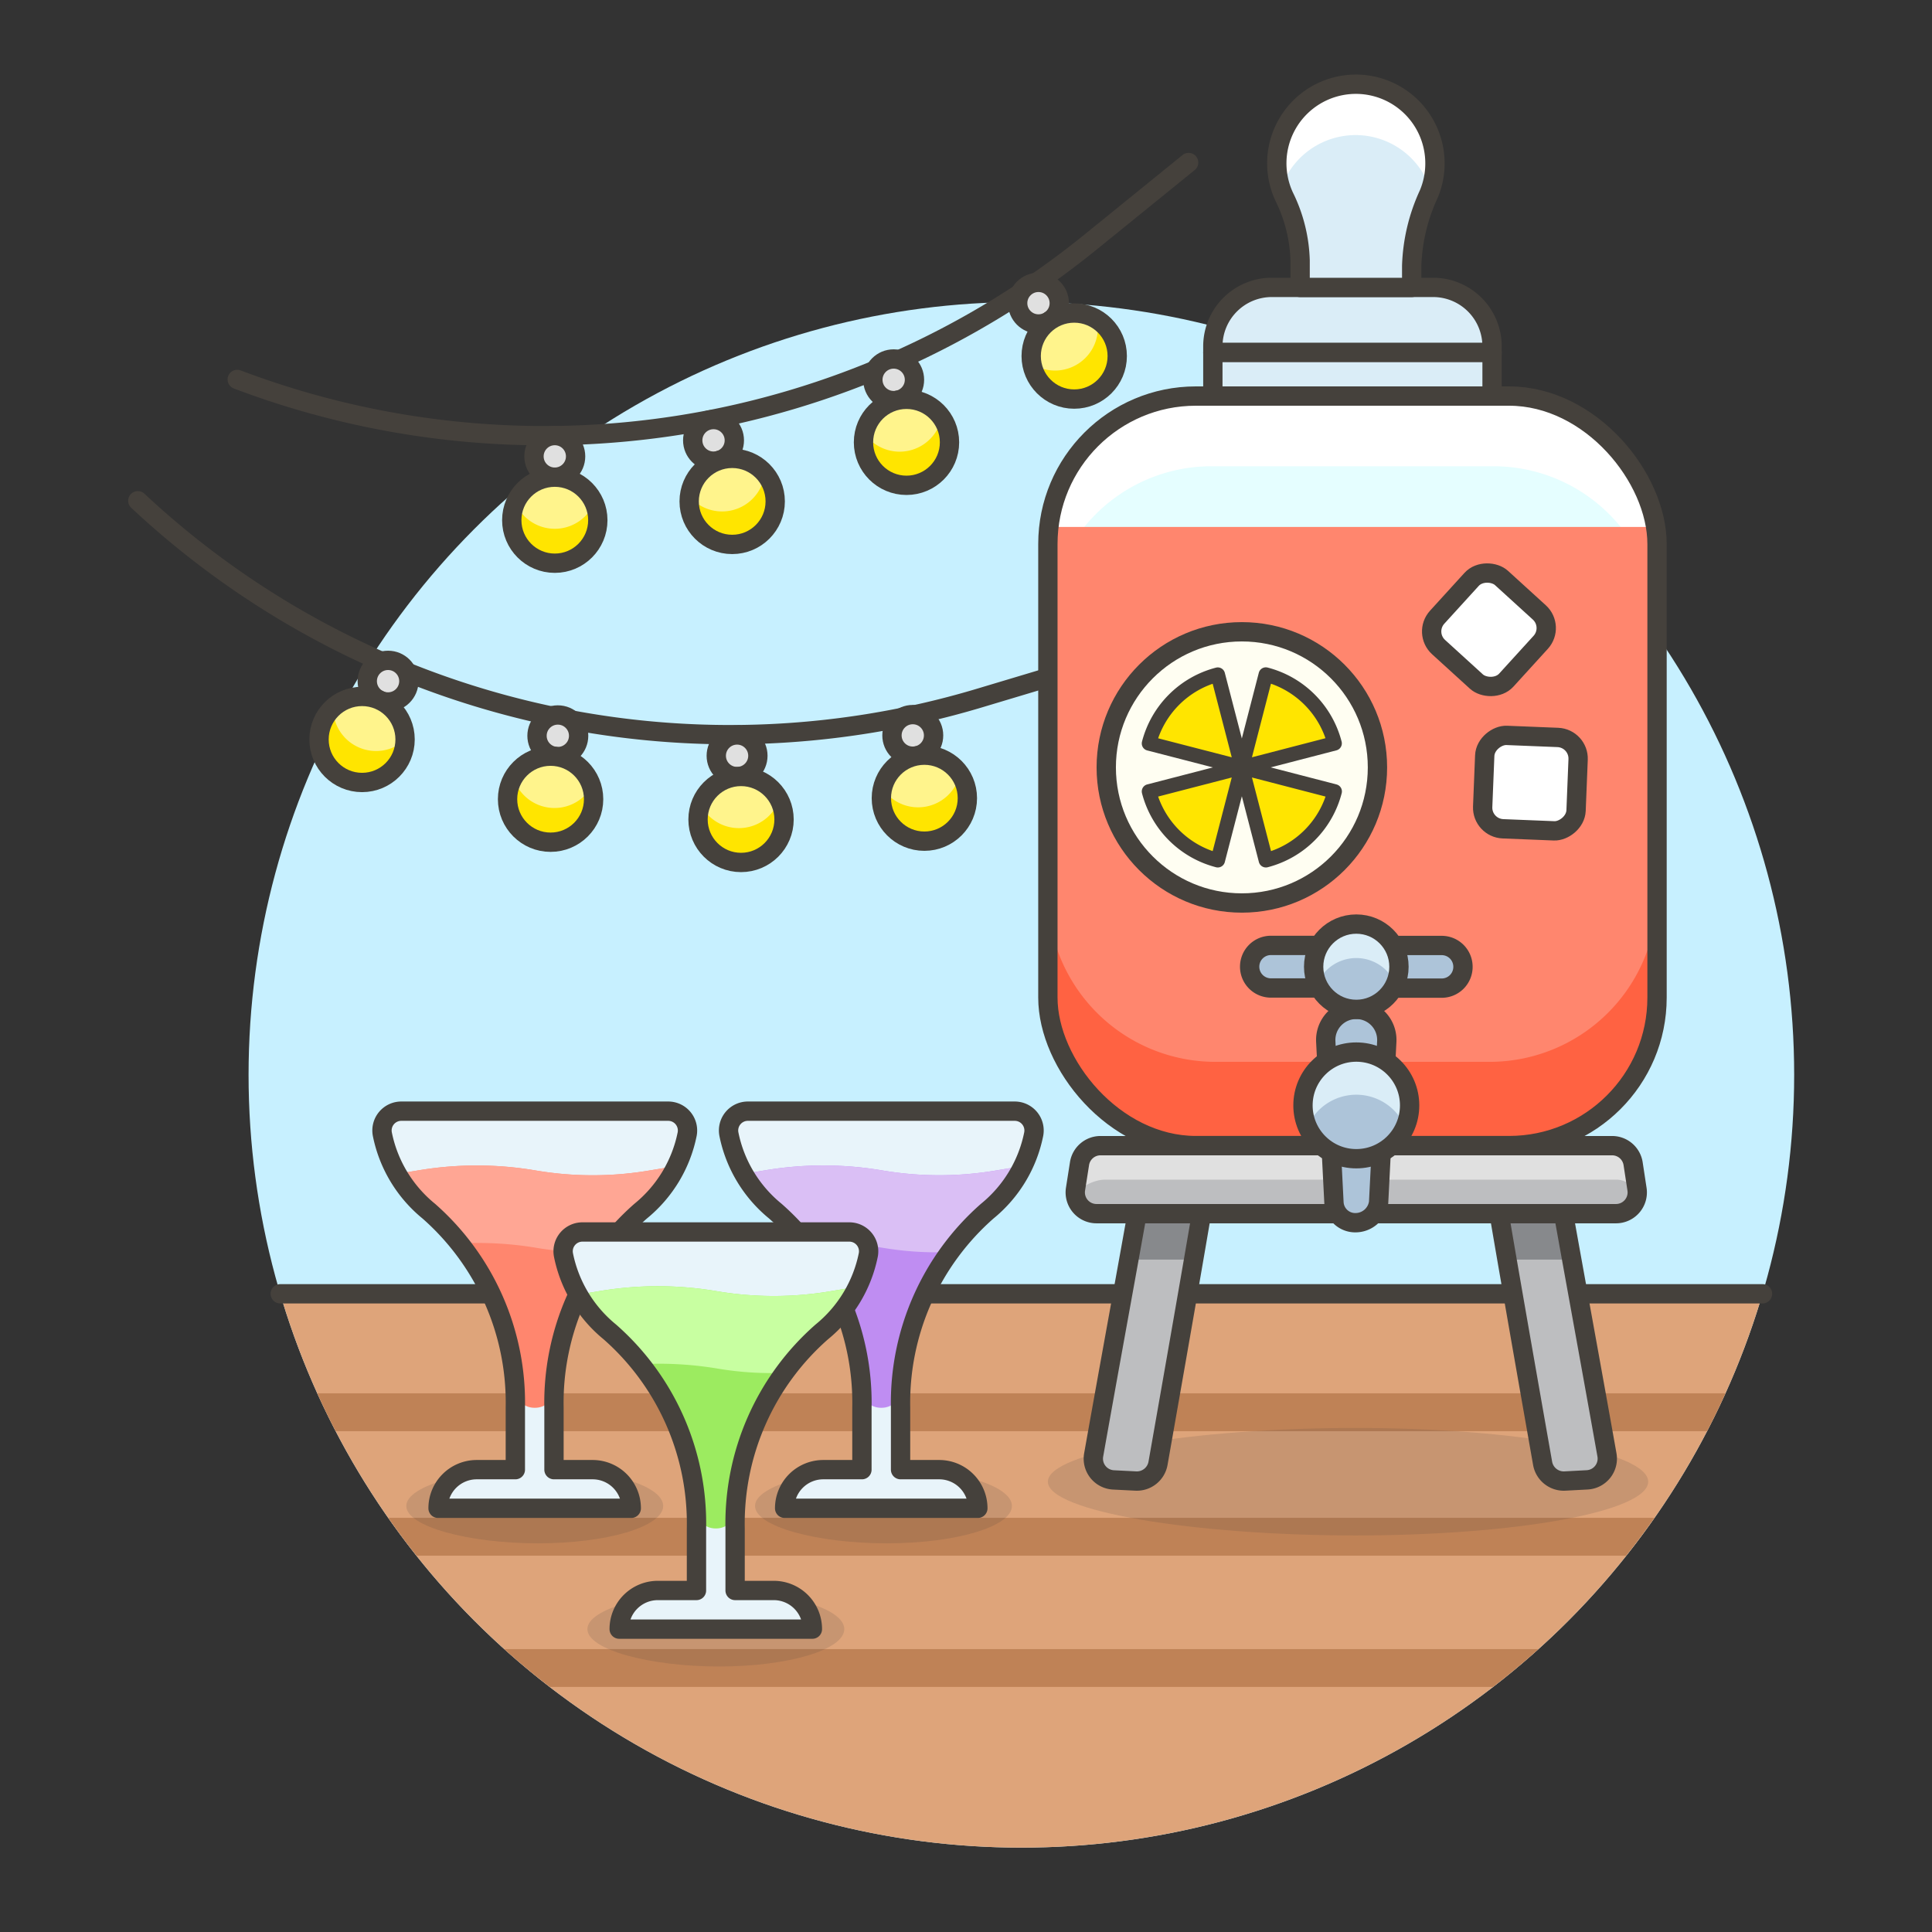 <svg xmlns="http://www.w3.org/2000/svg" viewBox="0 0 100 100"><rect x="0" y="0" width="100" height="100" fill="#333333" stroke="none"/><g class="nc-icon-wrapper"><defs/><circle class="a" cx="52.866" cy="55.633" r="40" style="" fill="#c7f0ff"/><path class="b" d="M14.505 66.966a40 40 0 0 0 76.722 0z" style="" fill="#dea47a"/><path class="c" d="M91.227 66.966H14.505" fill="none" stroke="#45413c" stroke-linecap="round" stroke-linejoin="round"/><path class="d" d="M17.375 74.078h70.982q.5-.965.952-1.96H16.423q.452.995.952 1.96z" style="" fill="#bf8256"/><path class="d" d="M21.564 80.522h62.6q.76-.957 1.464-1.959H20.1q.7 1.002 1.464 1.959z" style="" fill="#bf8256"/><path class="d" d="M28.462 87.316h48.807c.81-.625 1.6-1.275 2.359-1.959H26.1a41.635 41.635 0 0 0 2.362 1.959z" style="" fill="#bf8256"/><g><path class="e" d="M43.7 84.323c0 1.069-2.9 1.934-6.481 1.934s-6.815-.865-6.815-1.934 3.235-1.934 6.815-1.934 6.481.866 6.481 1.934z" fill="#45413c" opacity="0.15"/><path class="e" d="M52.377 77.948c0 1.069-2.9 1.934-6.482 1.934s-6.814-.865-6.814-1.934 3.235-1.934 6.814-1.934 6.482.866 6.482 1.934z" fill="#45413c" opacity="0.15"/><path class="e" d="M34.326 77.948c0 1.069-2.9 1.934-6.481 1.934s-6.815-.865-6.815-1.934 3.235-1.934 6.815-1.934 6.481.866 6.481 1.934z" fill="#45413c" opacity="0.15"/><path class="f" d="M35.568 58.7a1 1 0 0 0-.984-1.186H20.773a1 1 0 0 0-.984 1.186 6.889 6.889 0 0 0 2.4 3.985 13.194 13.194 0 0 1 4.485 10.175v3.209h-2a2 2 0 0 0-2 2h10a2 2 0 0 0-2-2h-2v-3.206a13.2 13.2 0 0 1 4.486-10.175 6.894 6.894 0 0 0 2.408-3.988z" style="" fill="#e8f4fa"/><path class="g" d="M26.647 71.9a13.034 13.034 0 0 0-4.454-9.209 7.255 7.255 0 0 1-1.633-1.926l.008-.005 1.11-.185a18.231 18.231 0 0 1 6.108.019 17.6 17.6 0 0 0 5.892-.019l1.337-.222a7.187 7.187 0 0 1-1.853 2.338A13.03 13.03 0 0 0 28.71 71.9a1.01 1.01 0 0 1-1 .966h-.069a1.01 1.01 0 0 1-.994-.966z" style="" fill="#ff866e"/><path class="h" d="M31.192 64.808a16.883 16.883 0 0 1-3.405-.217 18.151 18.151 0 0 0-3.963-.231 11.654 11.654 0 0 0-1.631-1.672 7.255 7.255 0 0 1-1.633-1.926l.008-.005 1.11-.185a18.231 18.231 0 0 1 6.108.019 17.6 17.6 0 0 0 5.892-.019l1.337-.222a7.187 7.187 0 0 1-1.853 2.338 11.7 11.7 0 0 0-1.97 2.12z" style="" fill="#ffa694"/><path class="c" d="M35.568 58.7a1 1 0 0 0-.984-1.186H20.773a1 1 0 0 0-.984 1.186 6.889 6.889 0 0 0 2.4 3.985 13.194 13.194 0 0 1 4.485 10.175v3.209h-2a2 2 0 0 0-2 2h10a2 2 0 0 0-2-2h-2v-3.206a13.2 13.2 0 0 1 4.486-10.175 6.894 6.894 0 0 0 2.408-3.988z" fill="none" stroke="#45413c" stroke-linecap="round" stroke-linejoin="round"/><g><path class="f" d="M53.505 58.7a1 1 0 0 0-.984-1.186H38.71a1 1 0 0 0-.983 1.186 6.888 6.888 0 0 0 2.4 3.985 13.2 13.2 0 0 1 4.486 10.175v3.209h-2a2 2 0 0 0-2 2h10a2 2 0 0 0-2-2h-2v-3.206A13.2 13.2 0 0 1 51.1 62.688a6.884 6.884 0 0 0 2.405-3.988z" style="" fill="#e8f4fa"/><path class="i" d="M44.584 71.9a13.03 13.03 0 0 0-4.454-9.209 7.274 7.274 0 0 1-1.63-1.929l.009-.005 1.11-.185a18.231 18.231 0 0 1 6.108.019 17.6 17.6 0 0 0 5.892-.019l1.337-.222a7.177 7.177 0 0 1-1.856 2.338 13.038 13.038 0 0 0-4.453 9.212 1.01 1.01 0 0 1-1 .966h-.068a1.011 1.011 0 0 1-.995-.966z" style="" fill="#bf8df2"/><path class="j" d="M49.129 64.808a16.888 16.888 0 0 1-3.405-.217 18.142 18.142 0 0 0-3.962-.231 11.714 11.714 0 0 0-1.632-1.672 7.274 7.274 0 0 1-1.63-1.926l.009-.005 1.11-.185a18.231 18.231 0 0 1 6.108.019 17.6 17.6 0 0 0 5.892-.019l1.337-.222a7.177 7.177 0 0 1-1.856 2.338 11.768 11.768 0 0 0-1.971 2.12z" style="" fill="#dabff5"/><path class="c" d="M53.505 58.7a1 1 0 0 0-.984-1.186H38.71a1 1 0 0 0-.983 1.186 6.888 6.888 0 0 0 2.4 3.985 13.2 13.2 0 0 1 4.486 10.175v3.209h-2a2 2 0 0 0-2 2h10a2 2 0 0 0-2-2h-2v-3.206A13.2 13.2 0 0 1 51.1 62.688a6.884 6.884 0 0 0 2.405-3.988z" fill="none" stroke="#45413c" stroke-linecap="round" stroke-linejoin="round"/></g><g><path class="f" d="M44.943 64.953a1 1 0 0 0-.984-1.186H30.148a1 1 0 0 0-.984 1.186 6.889 6.889 0 0 0 2.4 3.986 13.194 13.194 0 0 1 4.485 10.174v3.21h-2a2 2 0 0 0-2 2h10a2 2 0 0 0-2-2h-2v-3.21a13.194 13.194 0 0 1 4.486-10.174 6.894 6.894 0 0 0 2.408-3.986z" style="" fill="#e8f4fa"/><path class="k" d="M36.022 78.148a13.034 13.034 0 0 0-4.454-9.209 7.255 7.255 0 0 1-1.633-1.926l.008-.005 1.11-.185a18.231 18.231 0 0 1 6.108.019 17.631 17.631 0 0 0 5.892-.019l1.337-.223a7.187 7.187 0 0 1-1.853 2.338 13.03 13.03 0 0 0-4.454 9.209 1.01 1.01 0 0 1-1 .965h-.069a1.01 1.01 0 0 1-.992-.964z" style="" fill="#9ceb60"/><path class="l" d="M40.567 71.058a16.739 16.739 0 0 1-3.405-.217 18.276 18.276 0 0 0-3.962-.231 11.647 11.647 0 0 0-1.631-1.671 7.255 7.255 0 0 1-1.633-1.926l.008-.005 1.11-.185a18.231 18.231 0 0 1 6.108.019 17.631 17.631 0 0 0 5.892-.019l1.336-.223a7.187 7.187 0 0 1-1.853 2.338 11.691 11.691 0 0 0-1.97 2.12z" style="" fill="#c8ffa1"/><path class="c" d="M44.943 64.953a1 1 0 0 0-.984-1.186H30.148a1 1 0 0 0-.984 1.186 6.889 6.889 0 0 0 2.4 3.986 13.194 13.194 0 0 1 4.485 10.174v3.21h-2a2 2 0 0 0-2 2h10a2 2 0 0 0-2-2h-2v-3.21a13.194 13.194 0 0 1 4.486-10.174 6.894 6.894 0 0 0 2.408-3.986z" fill="none" stroke="#45413c" stroke-linecap="round" stroke-linejoin="round"/></g></g><g><path class="c" d="M7.134 25.919a44.878 44.878 0 0 0 43.492 10.234l6.318-1.894" fill="none" stroke="#45413c" stroke-linecap="round" stroke-linejoin="round"/><path class="c" d="M12.28 19.64a44.876 44.876 0 0 0 44.12-7.073l5.123-4.154" fill="none" stroke="#45413c" stroke-linecap="round" stroke-linejoin="round"/><circle class="m" cx="28.716" cy="23.622" r="1.077" stroke="#45413c" stroke-linecap="round" stroke-linejoin="round" fill="#e0e0e0"/><circle class="n" cx="28.716" cy="26.925" r="2.227" style="" fill="#fff48c"/><path class="o" d="M26.676 26.032a2.224 2.224 0 0 0 4.08 0 2.227 2.227 0 1 1-4.08 0z" style="" fill="#ffe500"/><circle class="c" cx="28.716" cy="26.925" r="2.227" fill="none" stroke="#45413c" stroke-linecap="round" stroke-linejoin="round"/><circle class="m" cx="36.932" cy="22.793" r="1.077" stroke="#45413c" stroke-linecap="round" stroke-linejoin="round" fill="#e0e0e0"/><circle class="n" cx="37.898" cy="25.952" r="2.227" style="" fill="#fff48c"/><path class="o" d="M35.686 25.694a2.224 2.224 0 0 0 3.9-1.193 2.227 2.227 0 1 1-3.9 1.193z" style="" fill="#ffe500"/><circle class="c" cx="37.898" cy="25.952" r="2.227" fill="none" stroke="#45413c" stroke-linecap="round" stroke-linejoin="round"/><g><circle class="m" cx="46.256" cy="19.658" r="1.077" stroke="#45413c" stroke-linecap="round" stroke-linejoin="round" fill="#e0e0e0"/><circle class="n" cx="46.92" cy="22.894" r="2.226" style="" fill="#fff48c"/><path class="o" d="M44.742 22.429a2.224 2.224 0 0 0 4-.821 2.227 2.227 0 1 1-4 .821z" style="" fill="#ffe500"/><circle class="c" cx="46.92" cy="22.894" r="2.226" fill="none" stroke="#45413c" stroke-linecap="round" stroke-linejoin="round"/></g><g><circle class="m" cx="53.751" cy="15.692" r="1.077" stroke="#45413c" stroke-linecap="round" stroke-linejoin="round" fill="#e0e0e0"/><circle class="n" cx="55.601" cy="18.429" r="2.227" style="" fill="#fff48c"/><path class="o" d="M53.411 18.831a2.223 2.223 0 0 0 3.38-2.285 2.227 2.227 0 1 1-3.38 2.285z" style="" fill="#ffe500"/><circle class="c" cx="55.601" cy="18.429" r="2.227" fill="none" stroke="#45413c" stroke-linecap="round" stroke-linejoin="round"/></g><g><circle class="m" cx="20.086" cy="35.257" r="1.077" stroke="#45413c" stroke-linecap="round" stroke-linejoin="round" fill="#e0e0e0"/><circle class="n" cx="18.74" cy="38.274" r="2.227" style="" fill="#fff48c"/><path class="o" d="M17.241 36.626a2.224 2.224 0 0 0 3.726 1.663 2.226 2.226 0 1 1-3.726-1.663z" style="" fill="#ffe500"/><circle class="c" cx="18.74" cy="38.274" r="2.227" fill="none" stroke="#45413c" stroke-linecap="round" stroke-linejoin="round"/></g><g><circle class="m" cx="28.873" cy="38.084" r="1.077" stroke="#45413c" stroke-linecap="round" stroke-linejoin="round" fill="#e0e0e0"/><circle class="n" cx="28.498" cy="41.366" r="2.227" style="" fill="#fff48c"/><path class="o" d="M26.573 40.247a2.224 2.224 0 0 0 4.054.462 2.227 2.227 0 1 1-4.054-.462z" style="" fill="#ffe500"/><circle class="c" cx="28.498" cy="41.366" r="2.227" fill="none" stroke="#45413c" stroke-linecap="round" stroke-linejoin="round"/></g><g><circle class="m" cx="38.151" cy="39.118" r="1.077" stroke="#45413c" stroke-linecap="round" stroke-linejoin="round" fill="#e0e0e0"/><circle class="n" cx="38.356" cy="42.415" r="2.226" style="" fill="#fff48c"/><path class="o" d="M36.265 41.651a2.224 2.224 0 0 0 4.072-.254 2.227 2.227 0 1 1-4.072.254z" style="" fill="#ffe500"/><circle class="c" cx="38.356" cy="42.415" r="2.226" fill="none" stroke="#45413c" stroke-linecap="round" stroke-linejoin="round"/></g><g><circle class="m" cx="47.245" cy="38.064" r="1.077" stroke="#45413c" stroke-linecap="round" stroke-linejoin="round" fill="#e0e0e0"/><circle class="n" cx="47.845" cy="41.313" r="2.226" style="" fill="#fff48c"/><path class="o" d="M45.677 40.805a2.224 2.224 0 0 0 4.012-.742 2.227 2.227 0 1 1-4.012.742z" style="" fill="#ffe500"/><circle class="c" cx="47.845" cy="41.313" r="2.226" fill="none" stroke="#45413c" stroke-linecap="round" stroke-linejoin="round"/></g></g><g><path class="e" d="M85.309 76.692c0 1.538-6.781 2.782-15.147 2.782s-15.924-1.244-15.924-2.782 7.558-2.781 15.924-2.781 15.147 1.246 15.147 2.781z" fill="#45413c" opacity="0.15"/><rect class="p" x="54.238" y="20.5" width="31.53" height="38.796" rx="7.66" style="" fill="#e5feff"/><path class="q" d="M78.108 20.5H61.9a7.659 7.659 0 0 0-7.66 7.66v4.44a8.463 8.463 0 0 1 8.46-8.467h14.605a8.463 8.463 0 0 1 8.463 8.467v-4.44a7.66 7.66 0 0 0-7.66-7.66z" style="" fill="#fff"/><path class="g" d="M85.6 27.275a8.445 8.445 0 0 1 .169 1.687v22.674a7.66 7.66 0 0 1-7.66 7.66H61.9a7.659 7.659 0 0 1-7.66-7.66V28.962a8.519 8.519 0 0 1 .168-1.687z" style="" fill="#ff866e"/><path class="r" d="M54.238 46.291a8.67 8.67 0 0 0 8.67 8.67H77.1a8.671 8.671 0 0 0 8.671-8.67v5.345a7.66 7.66 0 0 1-7.66 7.66H61.9a7.659 7.659 0 0 1-7.66-7.66z" style="" fill="#ff6242"/><path class="s" d="M59.939 75.739a1.112 1.112 0 0 1-1.148.919l-1.154-.058a1.1 1.1 0 0 1-1.028-1.3c1.147-6.455 2.637-14.5 2.716-15.229l1.273-.645h2.117c0 .18.11-.055-2.776 16.313z" style="" fill="#bdbec0"/><path class="t" d="M60.6 59.428l-1.273.645c-.038.349-.4 2.391-.9 5.125h3.354c.985-5.717.932-5.645.932-5.77z" style="" fill="#87898c"/><path class="c" d="M59.939 75.739a1.112 1.112 0 0 1-1.148.919l-1.154-.058a1.1 1.1 0 0 1-1.028-1.3c1.147-6.455 2.637-14.5 2.716-15.229l1.273-.645h2.117c0 .18.11-.055-2.776 16.313z" fill="none" stroke="#45413c" stroke-linecap="round" stroke-linejoin="round"/><path class="s" d="M79.845 75.739a1.112 1.112 0 0 0 1.148.919l1.153-.061a1.1 1.1 0 0 0 1.029-1.297c-1.148-6.455-2.638-14.5-2.716-15.229l-1.274-.645h-2.116c0 .18-.11-.055 2.776 16.313z" style="" fill="#bdbec0"/><path class="t" d="M80.459 60.073l-1.274-.645h-2.116c0 .125-.054.053.932 5.77h3.353c-.493-2.734-.854-4.776-.895-5.125z" style="" fill="#87898c"/><path class="c" d="M79.845 75.739a1.112 1.112 0 0 0 1.148.919l1.153-.061a1.1 1.1 0 0 0 1.029-1.297c-1.148-6.455-2.638-14.5-2.716-15.229l-1.274-.645h-2.116c0 .18-.11-.055 2.776 16.313z" fill="none" stroke="#45413c" stroke-linecap="round" stroke-linejoin="round"/><path class="s" d="M83.645 62.819H56.76a1.1 1.1 0 0 1-1.091-1.275l.206-1.311a1.1 1.1 0 0 1 1.091-.934h26.473a1.1 1.1 0 0 1 1.091.934l.2 1.311a1.1 1.1 0 0 1-1.085 1.275z" style="" fill="#bdbec0"/><path class="u" d="M84.732 61.908a1.1 1.1 0 0 0-1.074-.849H57.185c-.537 0-1.4.385-1.5.911a1.1 1.1 0 0 1-.016-.426l.206-1.311a1.1 1.1 0 0 1 1.091-.934h26.473a1.1 1.1 0 0 1 1.091.934l.2 1.311a1.083 1.083 0 0 1 .002.364z" style="" fill="#e0e0e0"/><path class="c" d="M83.645 62.819H56.76a1.1 1.1 0 0 1-1.091-1.275l.206-1.311a1.1 1.1 0 0 1 1.091-.934h26.473a1.1 1.1 0 0 1 1.091.934l.2 1.311a1.1 1.1 0 0 1-1.085 1.275z" fill="none" stroke="#45413c" stroke-linecap="round" stroke-linejoin="round"/><rect class="c" x="54.238" y="20.5" width="31.53" height="38.796" rx="7.66" fill="none" stroke="#45413c" stroke-linecap="round" stroke-linejoin="round"/><rect class="v" x="74.649" y="30.176" width="4.838" height="4.838" rx="1.095" transform="rotate(-47.676 77.069 32.596)" stroke="#45413c" stroke-linecap="round" stroke-linejoin="round" fill="#fff"/><rect class="v" x="76.792" y="38.115" width="4.838" height="4.838" rx="1.095" transform="rotate(-87.702 79.212 40.533)" stroke="#45413c" stroke-linecap="round" stroke-linejoin="round" fill="#fff"/><circle class="w" cx="64.278" cy="39.72" r="6.685" style="" fill="#fffef2"/><path class="x" d="M64.278 39.72l-1.245-4.8a4.964 4.964 0 0 0-3.56 3.559z" stroke="#45413c" stroke-linecap="round" stroke-linejoin="round" fill="#ffe500" stroke-width="0.75px"/><path class="x" d="M64.278 39.72l1.245 4.805a4.962 4.962 0 0 0 3.559-3.56z" stroke="#45413c" stroke-linecap="round" stroke-linejoin="round" fill="#ffe500" stroke-width="0.75px"/><path class="x" d="M64.278 39.72l4.8-1.245a4.962 4.962 0 0 0-3.559-3.559z" stroke="#45413c" stroke-linecap="round" stroke-linejoin="round" fill="#ffe500" stroke-width="0.75px"/><path class="x" d="M64.278 39.72l-4.805 1.245a4.963 4.963 0 0 0 3.56 3.56z" stroke="#45413c" stroke-linecap="round" stroke-linejoin="round" fill="#ffe500" stroke-width="0.75px"/><circle class="c" cx="64.278" cy="39.72" r="7.019" fill="none" stroke="#45413c" stroke-linecap="round" stroke-linejoin="round"/><path class="y" d="M74.176 14.875h-8.347a3.052 3.052 0 0 0-3.052 3.053v.318h14.452v-.318a3.053 3.053 0 0 0-3.053-3.053z" stroke="#45413c" stroke-linecap="round" stroke-linejoin="round" fill="#daedf7"/><path class="y" d="M62.777 18.246h14.452V20.5H62.777z" stroke="#45413c" stroke-linecap="round" stroke-linejoin="round" fill="#daedf7"/><g><path class="z" d="M64.682 50.038a1.1 1.1 0 0 0 1.1 1.1H69.1v-2.204h-3.314a1.1 1.1 0 0 0-1.104 1.104z" stroke="#45413c" stroke-linecap="round" stroke-linejoin="round" fill="#adc4d9"/><path class="z" d="M75.723 50.038a1.1 1.1 0 0 0-1.1-1.1h-3.317v2.208h3.313a1.1 1.1 0 0 0 1.104-1.108z" stroke="#45413c" stroke-linecap="round" stroke-linejoin="round" fill="#adc4d9"/><path class="z" d="M70.2 52.246a1.583 1.583 0 0 0-1.579 1.654l.424 8.338a1.1 1.1 0 0 0 1.1 1.049 1.209 1.209 0 0 0 1.212-1.049l.423-8.338a1.582 1.582 0 0 0-1.58-1.654z" stroke="#45413c" stroke-linecap="round" stroke-linejoin="round" fill="#adc4d9"/><circle class="aa" cx="70.202" cy="57.215" r="2.76" style="" fill="#adc4d9"/><path class="ab" d="M72.731 58.323a2.756 2.756 0 0 0-5.058 0 2.761 2.761 0 1 1 5.058 0z" style="" fill="#daedf7"/><circle class="c" cx="70.202" cy="57.215" r="2.76" fill="none" stroke="#45413c" stroke-linecap="round" stroke-linejoin="round"/><g><circle class="aa" cx="70.202" cy="50.038" r="2.208" style="" fill="#adc4d9"/><path class="ab" d="M72.225 50.924a2.2 2.2 0 0 0-4.046 0 2.208 2.208 0 1 1 4.046 0z" style="" fill="#daedf7"/><circle class="c" cx="70.202" cy="50.038" r="2.208" fill="none" stroke="#45413c" stroke-linecap="round" stroke-linejoin="round"/></g></g><g><path class="ab" d="M74.273 8.457a4.093 4.093 0 1 0-7.81 1.709 7.956 7.956 0 0 1 .831 3.312v1.4h5.775v-1.117a9.522 9.522 0 0 1 .881-3.708 4.073 4.073 0 0 0 .323-1.596z" style="" fill="#daedf7"/><path class="q" d="M66.3 9.773a4.075 4.075 0 0 1 7.74.036 4.093 4.093 0 1 0-7.879-2.148 4.133 4.133 0 0 0 .141 2.111" style="" fill="#fff"/><path class="c" d="M74.273 8.457a4.093 4.093 0 1 0-7.81 1.709 7.956 7.956 0 0 1 .831 3.312v1.4h5.775v-1.117a9.522 9.522 0 0 1 .881-3.708 4.073 4.073 0 0 0 .323-1.596z" fill="none" stroke="#45413c" stroke-linecap="round" stroke-linejoin="round"/></g></g></g></svg>